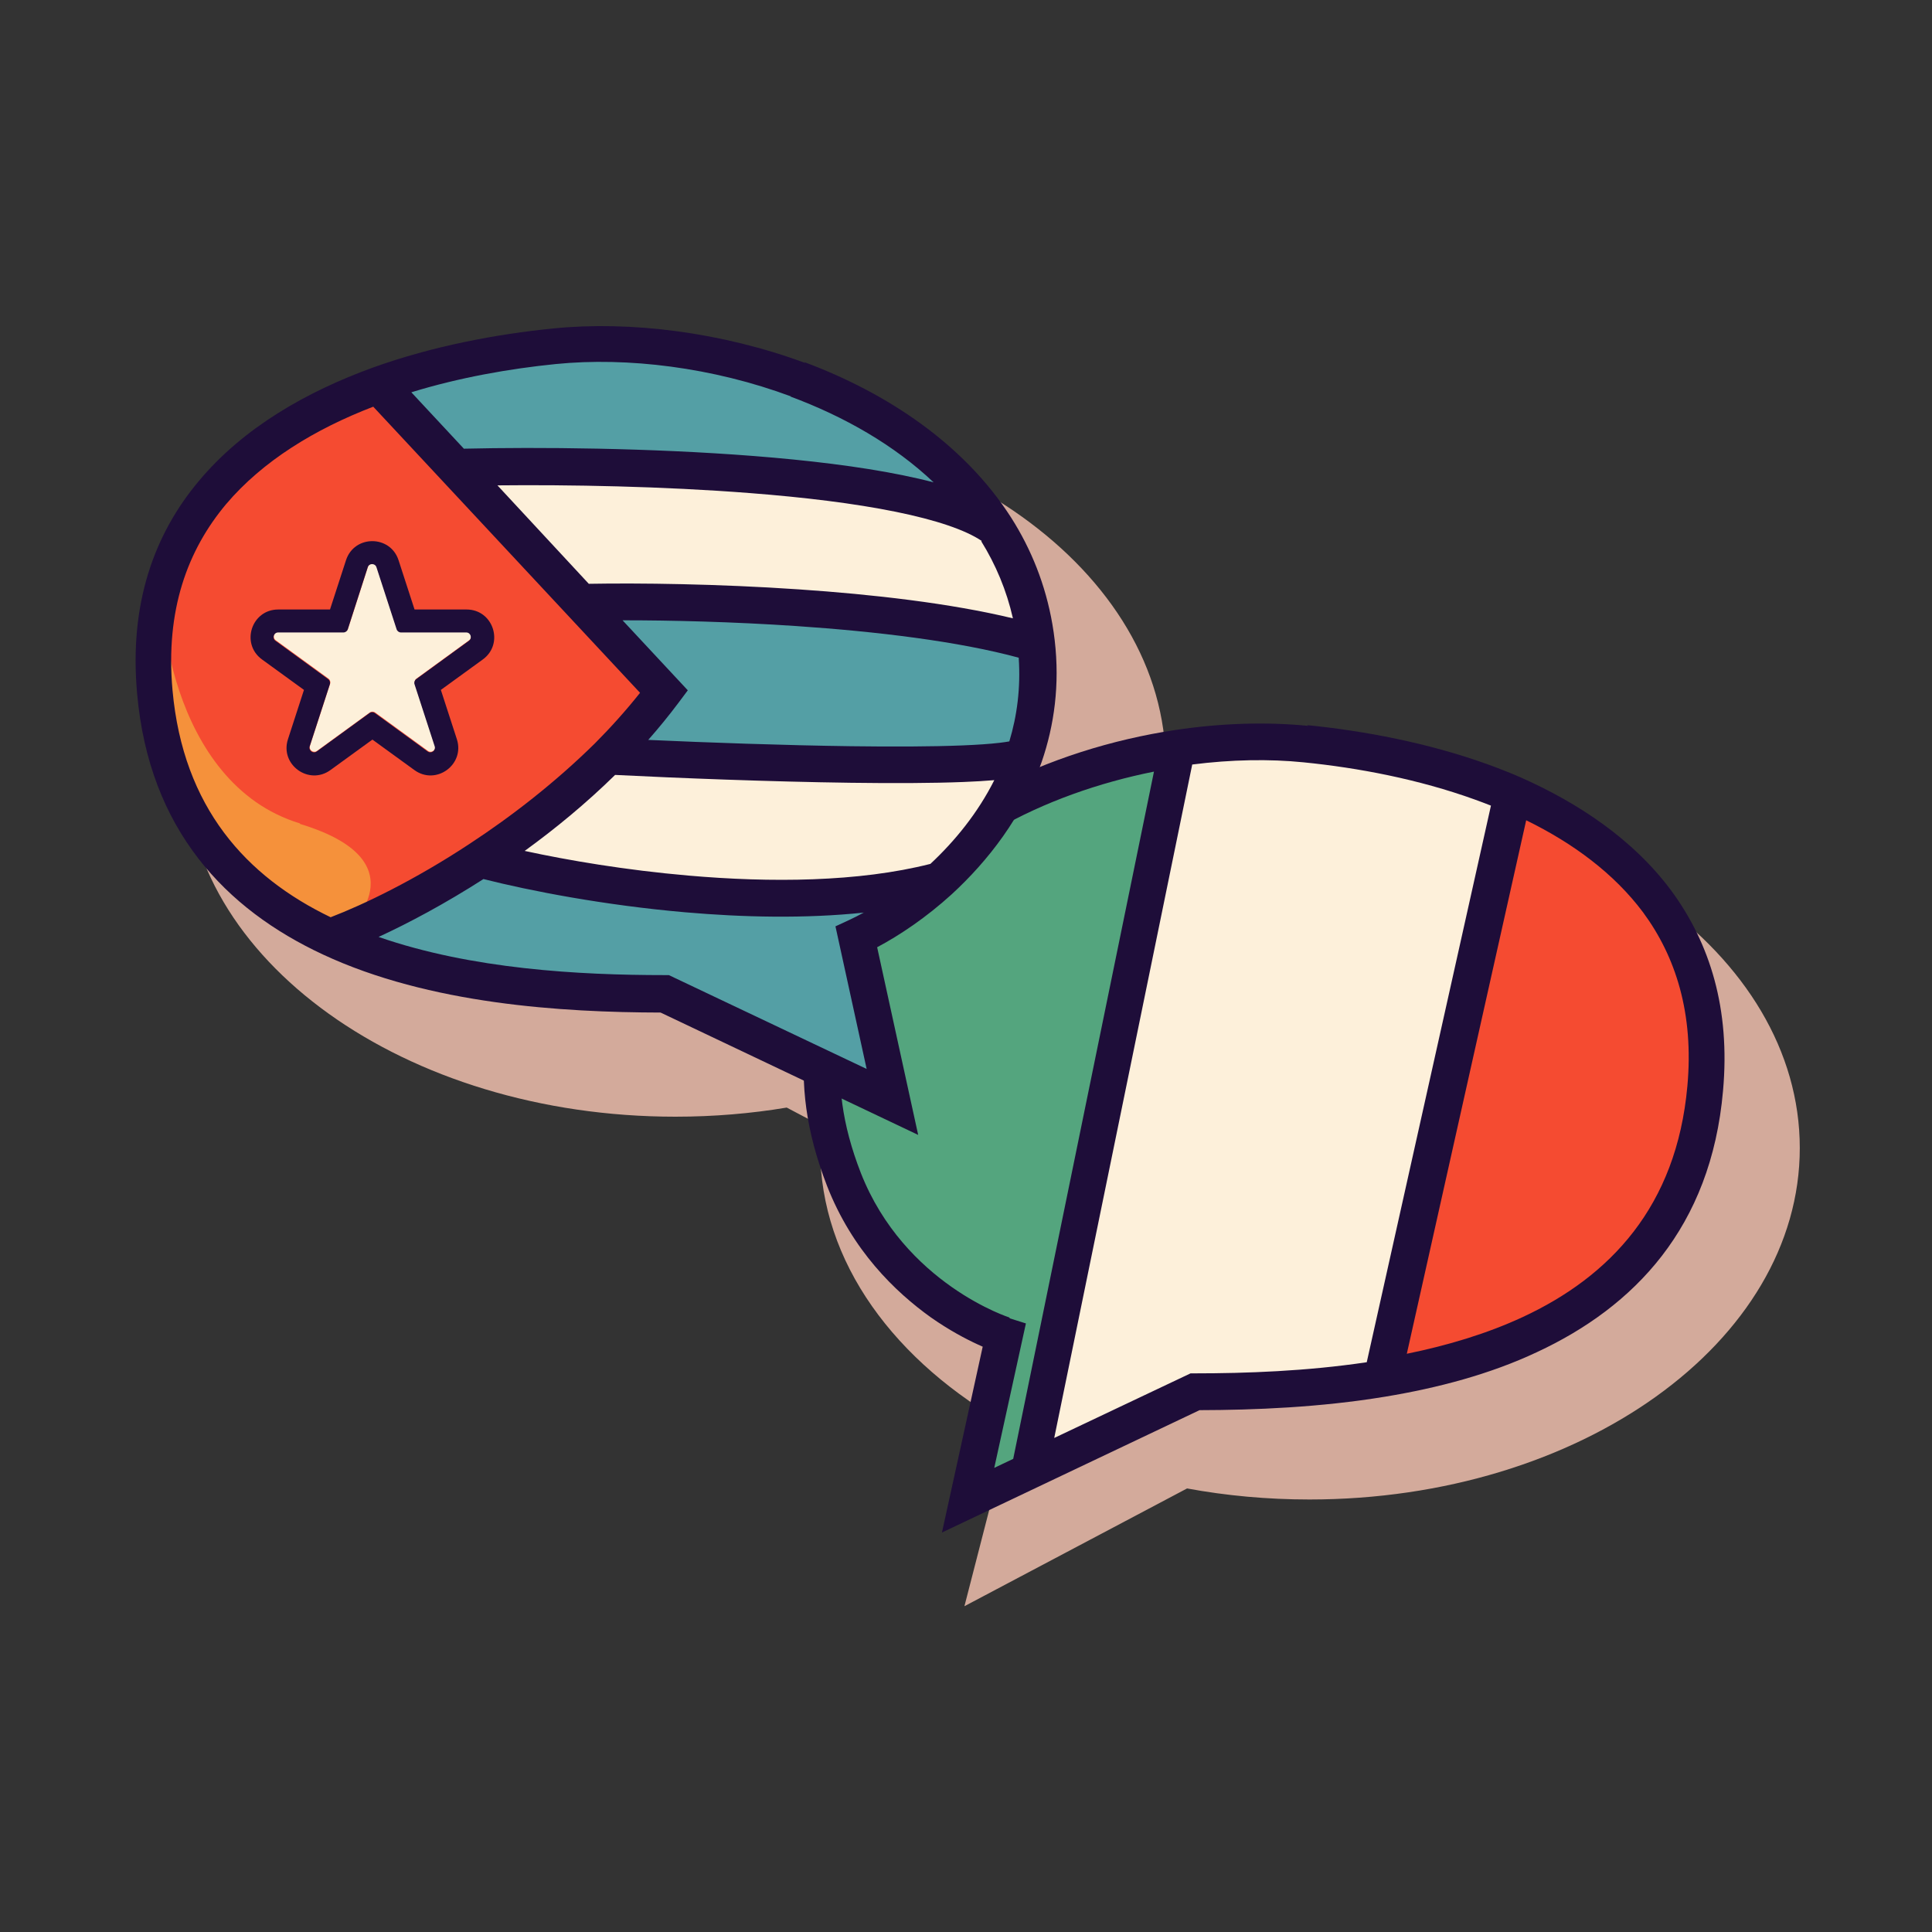 <svg fill="none" version="1.1" viewBox="0 0 210 210" xmlns="http://www.w3.org/2000/svg">
 <rect x="0" y="0" width="210" height="210" fill="#333333" stroke="none"/>
 <g transform="translate(14.2 34.9)">
  <path d="m112 53.6c0.338-1.74 0.513-3.51 0.513-5.32 0-21.1-23.9-38.2-53.3-38.2-29.4 0-53.3 17.1-53.3 38.2s23.9 38.2 53.3 38.2c4.17 0 8.23-0.343 12.1-0.992l3.75 1.98c-0.076 0.833-0.114 1.67-0.114 2.52 0 12.3 8.12 23.2 20.7 30.2l-5.02 19.5 24.2-12.8c4.26 0.787 8.73 1.2 13.3 1.2 29.4 0 53.3-17.1 53.3-38.2 0-21.1-23.9-38.2-53.3-38.2-5.68 0-11.1 0.636-16.3 1.81z" clip-rule="evenodd" fill="#d3aa9b" fill-rule="evenodd"/>
  <path d="m74.7 82.3c-1.91-23.6 24.9-33.2 38.6-35l-16 77.2-7.17 4.18 3.85-18.5c-5.84-2.79-17.9-12.3-19.3-27.9z" fill="#54a57e"/>
  <path d="m169 91.4c5.69-26-10.6-37.1-19.5-39.4l-14.2 63.3c9.85-1.58 30.4-8.56 33.7-23.8z" fill="#f54b31"/>
  <path d="m133 46.9c-11.9-2.15-18-0.896-19.1 0l-15.9 78.1 16.7-8.31 20.7-1.48 14.1-63.4c-0.566-0.755-4.67-2.8-16.6-4.95z" fill="#fdf0da"/>
  <path d="m128 44c-4.53-0.453-9.49-0.301-14.5 0.456-13.5 2.04-28 8.58-35.4 20.2-2.19 3.44-3.75 7.31-4.49 11.6-0.101 0.589-0.185 1.17-0.252 1.75-0.566 4.87 0.014 10 2.34 16 2.73 6.99 7.38 11.5 11.3 14.3 1.97 1.38 3.77 2.33 5.1 2.94 0.182 0.084 0.354 0.161 0.518 0.232l-4.43 20.2 28-13.3c5.99-0.014 13.1-0.296 20.2-1.47 5.65-0.933 11.4-2.44 16.5-4.85 10.5-4.89 18.9-13.5 20.2-28.4 0.802-8.9-1.42-16-5.59-21.7-4.13-5.59-10.1-9.57-16.5-12.4-1.16-0.5-2.34-0.962-3.52-1.39-6.48-2.33-13.4-3.63-19.6-4.25zm-32.5 64.3-0.01-4e-3c-0.009-3e-3 -0.022-7e-3 -0.038-0.013-0.011-3e-3 -0.024-8e-3 -0.039-0.013-0.073-0.025-0.189-0.066-0.342-0.125-0.307-0.116-0.765-0.301-1.34-0.564-1.14-0.526-2.73-1.36-4.47-2.58-3.48-2.44-7.52-6.38-9.89-12.4-2.1-5.39-2.57-9.89-2.09-14.1 0.059-0.505 0.132-1.02 0.221-1.53 0.646-3.75 2.01-7.13 3.93-10.1 6.08-9.55 17.8-15.5 29.8-17.9l-15.3 74.7-2.06 0.98 3.44-15.7-1.74-0.548-0.002-1e-3h-0.001zm4.89 13.1 15-73.2c4.24-0.542 8.38-0.615 12.1-0.239 5.96 0.596 12.5 1.84 18.6 4.04 0.594 0.214 1.18 0.436 1.77 0.667l-13.5 60.5c-6.54 0.975-13.1 1.21-18.7 1.21h-0.452zm38.3-9.04 13-58.1c5.11 2.5 9.55 5.79 12.7 10 3.55 4.81 5.54 11 4.82 18.9-1.18 13.1-8.43 20.7-17.9 25.1-3.9 1.81-8.18 3.09-12.6 3.99z" clip-rule="evenodd" fill="#1e0d39" fill-rule="evenodd"/>
  <path d="m58.4 40.5c-9.91-10.8-29.9-32.5-30.6-33.3 1.09-0.516 4.54-1.86 9.63-3.09 5.09-1.24 14.6-1.66 18.7-1.72 12.7 1.89 38.8 10.7 41.9 30.6 3.16 19.9-12 30.9-19.9 33.9l4.81 18.6c-6.99-3.44-21.7-10.7-24.6-12.2-18-1.24-31-4.76-35.2-6.36l16.5-8.94z" fill="#549fa5"/>
  <path d="m49 30.7-12.2-13.9c5.25-0.51 17.4-1.47 24-1.22 6.6 0.245 24.6 3.77 32.7 5.5l5.66 14.2c-3.31-0.611-11.6-2.2-18.5-3.67-6.85-1.47-23.9-1.22-31.6-0.917z" fill="#fdf0da"/>
  <path d="m52.8 46.2-14 12.1c5.13 1.22 17 3.83 23.6 4.49 6.57 0.659 15.2 0.603 23.6 0l6.61-6.74 4.45-8.36c-3.36 0.154-11.2-0.519-18.2 0s-18.4-0.145-26-1.5z" fill="#fdf0da"/>
  <path d="m58.8 40.5-31.2-32.6c-5.32 2.14-15.4 3.44-22 15.8-8.59 24.4 6.84 38.9 15.6 43.1 3.43-1.49 11.7-5.17 17.2-7.98 5.52-2.81 15.9-13.4 20.4-18.4z" fill="#f54b31"/>
  <path d="m18.4 54.6c-14.3-4.34-15.8-24.9-14.6-27.5-0.692 0-1.66 3.41 0 17.1 1.66 13.6 12.7 21.1 18 23.1 1.38-1.06 1.7-1.14 1.7-1.14s8.42-7.41-5.08-11.5z" fill="#f5913b"/>
  <path d="m73.2 4.45c9.05 3.37 17.4 8.94 22.5 16.9 2.19 3.44 3.75 7.31 4.49 11.6 0.101 0.589 0.185 1.17 0.252 1.75 0.562 4.83-0.049 9.23-1.41 13.2-2.07 5.98-5.87 10.8-9.78 14.4-2.77 2.52-5.64 4.45-8.11 5.76l4.46 20.4-28-13.3c-10.7-0.023-25.1-0.898-36.7-6.31-10.5-4.89-18.9-13.5-20.2-28.4-0.875-9.71 1.85-17.3 6.74-23.1 4.84-5.78 11.7-9.69 18.9-12.3 6.48-2.33 13.4-3.63 19.6-4.25 8.39-0.839 18.3 0.394 27.4 3.76zm-1.39 3.75c-8.52-3.17-17.8-4.31-25.6-3.53-5.02 0.502-10.5 1.47-15.7 3.07l5.71 6.13c8.1-0.186 20.2-0.087 31.5 0.795 5.84 0.458 11.5 1.13 16.2 2.09 1.16 0.236 2.28 0.492 3.36 0.774-4.26-4.03-9.68-7.15-15.6-9.34zm20.7 15.7c-1.77-1.2-4.97-2.28-9.34-3.17-4.52-0.919-9.99-1.58-15.8-2.03-9.55-0.748-19.8-0.925-27.5-0.843l9.93 10.7c5.47-0.097 14 4e-3 22.8 0.603 8.06 0.545 16.5 1.51 23.3 3.15-0.692-3.05-1.87-5.84-3.44-8.37zm4.06 12.7c-6.61-1.8-15.5-2.86-24.2-3.45-6.96-0.471-13.7-0.629-18.9-0.626l7.09 7.61-1 1.34c-1.05 1.4-2.16 2.76-3.3 4.05 6.46 0.293 14.7 0.586 22 0.685 4.57 0.061 8.8 0.048 12.1-0.084 1.65-0.066 3.03-0.16 4.09-0.285 0.417-0.049 0.769-0.101 1.06-0.154 0.838-2.77 1.24-5.8 1.02-9.09zm-2.72 13.3c-0.974 0.084-2.08 0.149-3.29 0.197-3.4 0.136-7.71 0.149-12.3 0.087-8.82-0.118-18.8-0.511-25.6-0.853-3.17 3.11-6.52 5.86-9.83 8.26 4.74 1.03 11 2.09 17.8 2.68 8.92 0.78 18.5 0.712 26.3-1.27 2.66-2.48 5.15-5.53 6.95-9.11zm-14.2 14.4c-6.37 0.664-13.1 0.509-19.4-0.041-8.79-0.769-16.8-2.32-21.9-3.61-4.18 2.68-8.14 4.79-11.4 6.29 10.1 3.51 21.8 4.15 31.1 4.15h0.451l21.5 10.2-3.39-15.5 1.46-0.675c0.522-0.242 1.08-0.525 1.67-0.849zm-57.9 0.495c3.55-1.36 9.12-4.03 15.1-7.98 4.52-2.96 9.25-6.62 13.6-10.9 1.72-1.73 3.38-3.57 4.92-5.51l-29-31.1c-6.32 2.43-12 5.88-16 10.6-4.18 4.99-6.6 11.5-5.82 20.2 1.15 12.8 8.05 20.3 17.2 24.7z" clip-rule="evenodd" fill="#1e0d39" fill-rule="evenodd"/>
  <path d="m25.8 26.7c0.15-0.461 0.801-0.461 0.951 0l2.19 6.74c0.067 0.206 0.259 0.346 0.476 0.346h7.09c0.484 0 0.686 0.62 0.294 0.904l-5.73 4.17c-0.175 0.127-0.249 0.353-0.182 0.559l2.19 6.74c0.15 0.461-0.378 0.844-0.769 0.559l-5.73-4.17c-0.175-0.127-0.412-0.127-0.588 0l-5.73 4.17c-0.392 0.285-0.919-0.098-0.77-0.559l2.19-6.74c0.067-0.206-0.006-0.432-0.182-0.559l-5.73-4.17c-0.392-0.285-0.19-0.904 0.294-0.904h7.09c0.217 0 0.409-0.14 0.476-0.346z" fill="#fdf0da"/>
  <path d="m23.6 33.5c-0.067 0.206-0.259 0.346-0.476 0.346h-7.09c-0.484 0-0.686 0.62-0.294 0.904l5.73 4.17c0.175 0.127 0.248 0.353 0.182 0.559l-2.19 6.74c-0.15 0.461 0.378 0.844 0.769 0.559l5.73-4.17c0.175-0.127 0.412-0.127 0.588 0l5.73 4.17c0.392 0.285 0.919-0.098 0.769-0.559l-2.19-6.74c-0.067-0.206 0.006-0.432 0.182-0.559l5.73-4.17c0.392-0.285 0.19-0.904-0.294-0.904h-7.09c-0.217 0-0.409-0.14-0.476-0.346l-2.19-6.74c-0.15-0.461-0.801-0.461-0.951 0zm7.26-2.15-1.74-5.36c-0.898-2.76-4.81-2.76-5.71 0l-1.74 5.36h-5.63c-2.91 0-4.11 3.72-1.76 5.43l4.56 3.31-1.74 5.36c-0.898 2.76 2.27 5.06 4.62 3.35l4.56-3.31 4.56 3.31c2.35 1.71 5.51-0.59 4.62-3.35l-1.74-5.36 4.56-3.31c2.35-1.71 1.14-5.43-1.76-5.43z" clip-rule="evenodd" fill="#1e0d39" fill-rule="evenodd"/>
 </g>
</svg>
